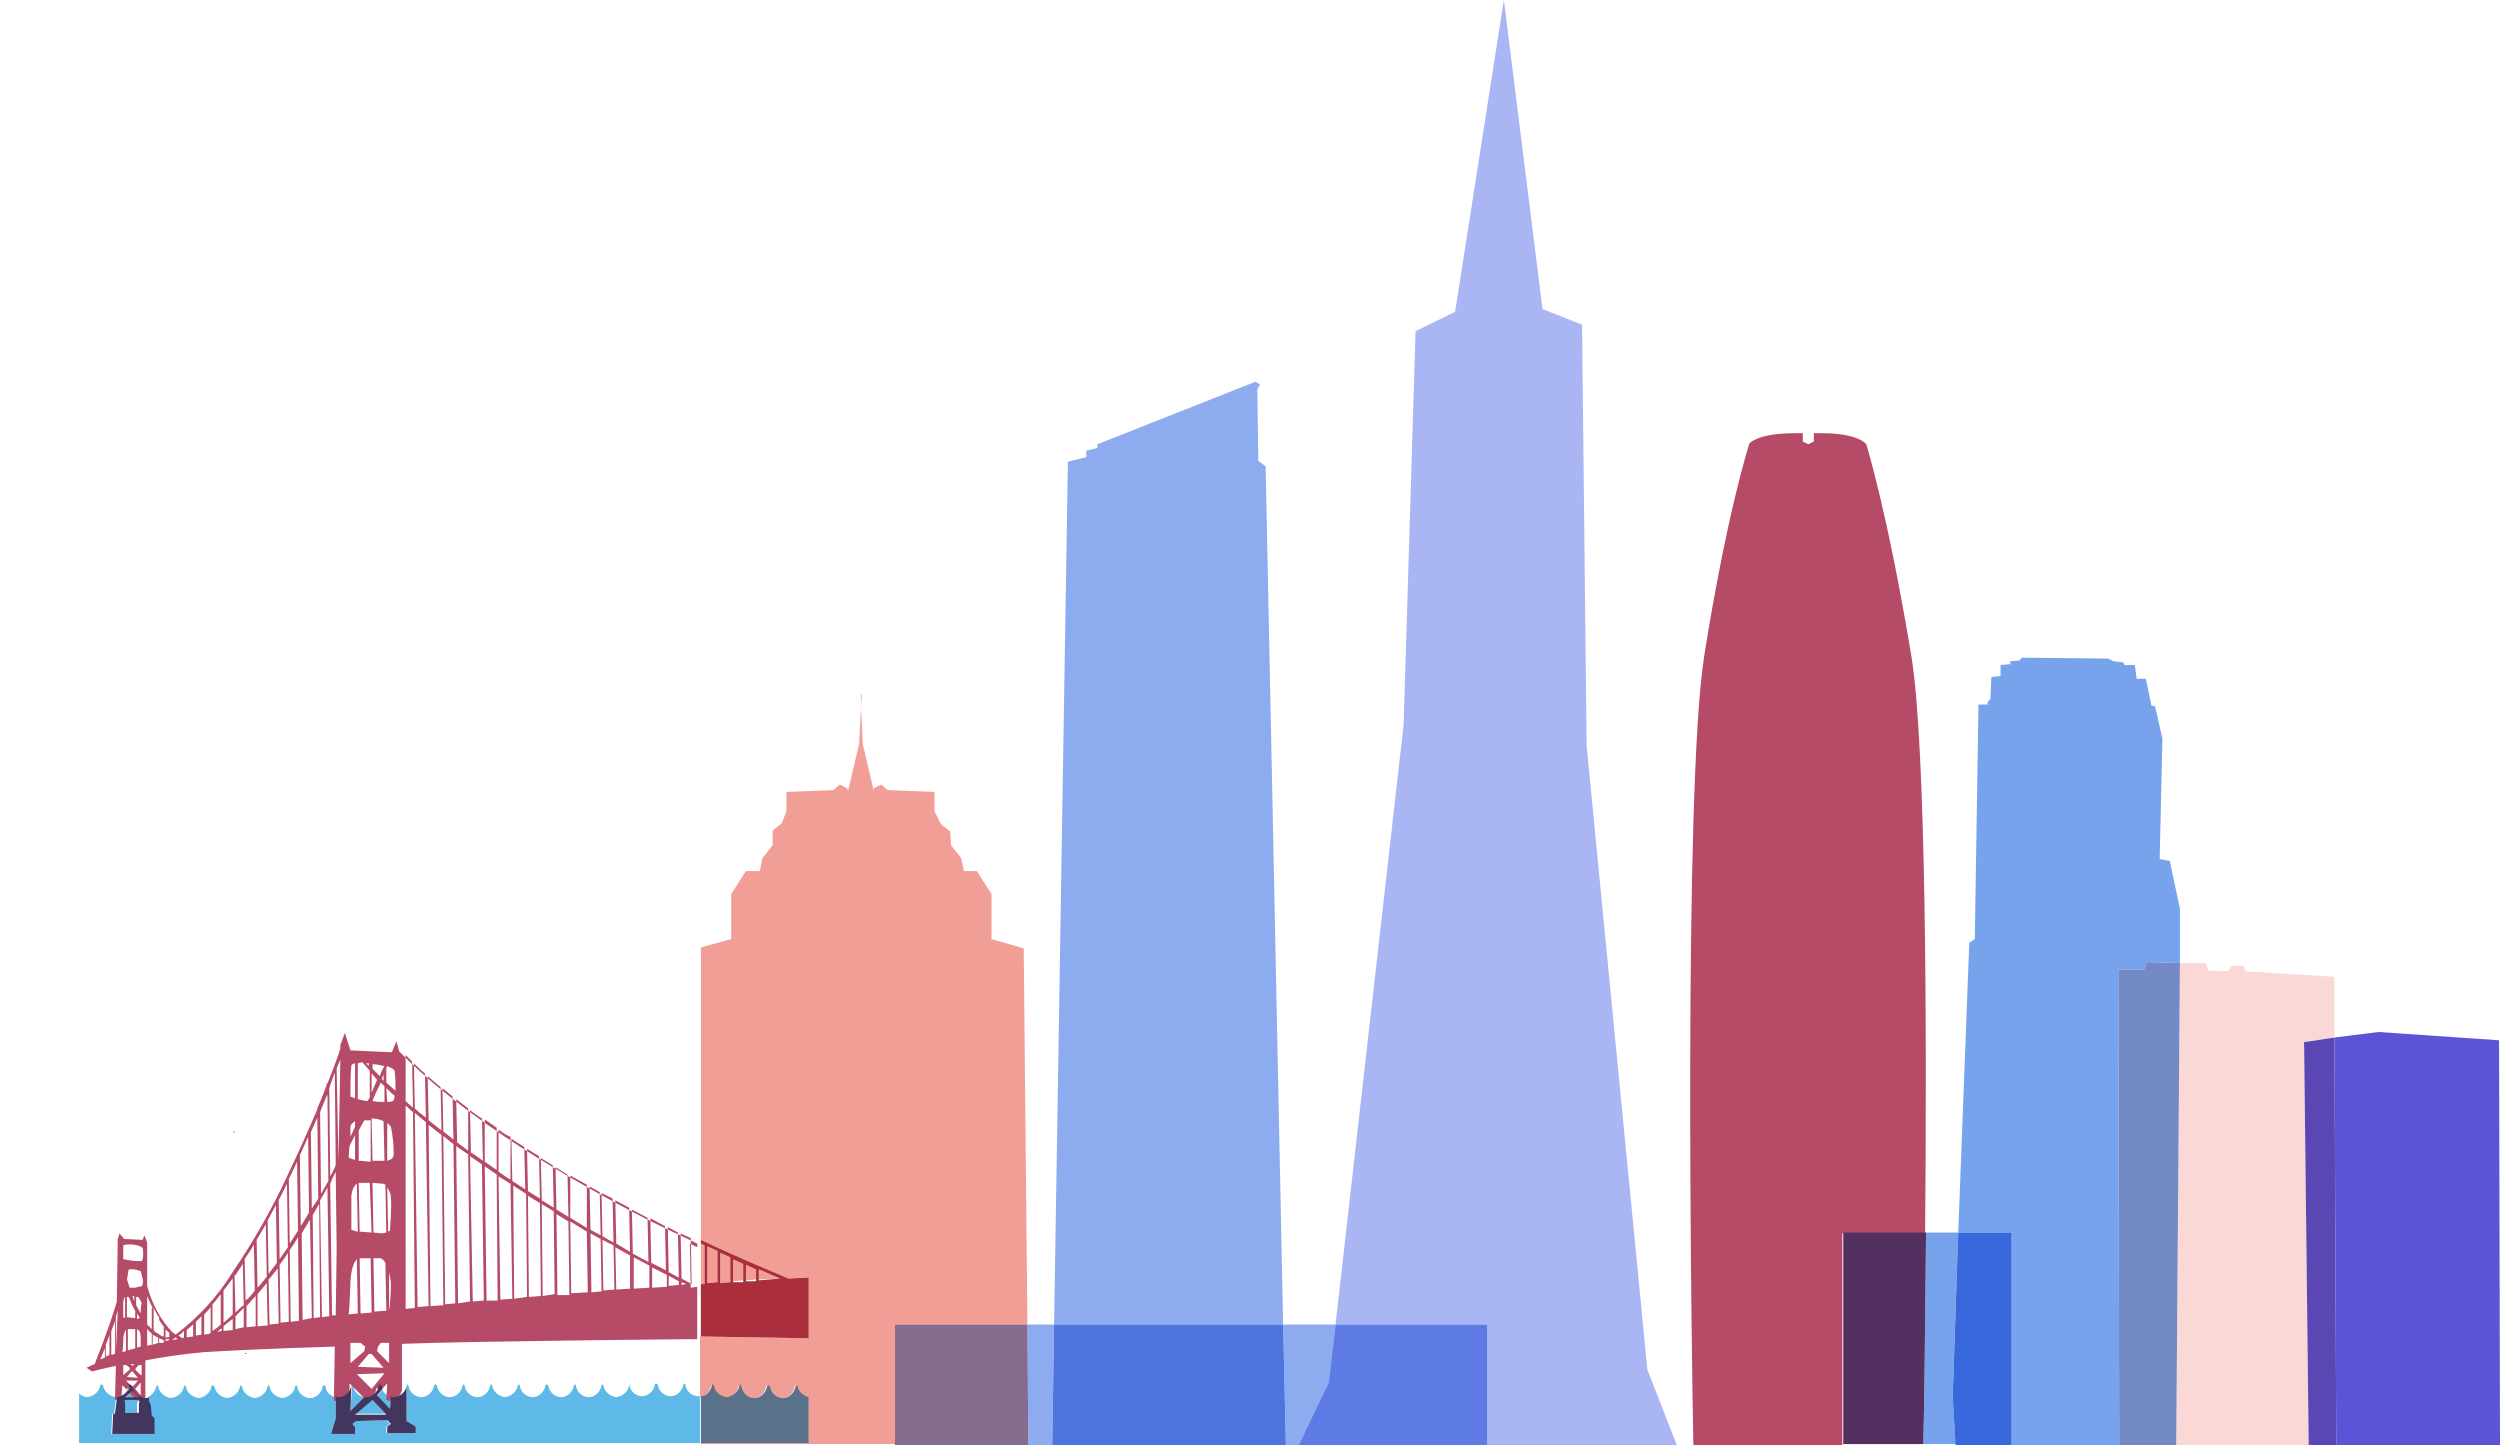 <?xml version="1.0" encoding="utf-8"?>
<!-- Generator: Adobe Illustrator 23.0.0, SVG Export Plug-In . SVG Version: 6.00 Build 0)  -->
<svg version="1.1" id="Layer_1" xmlns="http://www.w3.org/2000/svg" xmlns:xlink="http://www.w3.org/1999/xlink" x="0px" y="0px"
	 viewBox="0 0 271.8 157.1" style="enable-background:new 0 0 271.8 157.1;" xml:space="preserve">
<style type="text/css">
	.st0{fill:#77A3ED;}
	.st1{fill:#5EB8E8;}
	.st2{fill:#3868DC;}
	.st3{fill:#B54B67;}
	.st4{fill:#543060;}
	.st5{fill:#5C54D6;}
	.st6{fill:#F9D8D5;}
	.st7{fill:#748AC6;}
	.st8{fill:#5A47B3;}
	.st9{fill:#43365E;}
	.st10{fill:#F19E97;}
	.st11{fill:#597289;}
	.st12{fill:#AB2E3D;}
	.st13{fill:#AAB5F3;}
	.st14{fill:#8DACEF;}
	.st15{fill:#3A3A3A;}
	.st16{fill:#856B8E;}
	.st17{fill:#5E7AE4;}
	.st18{fill:#4E74E0;}
</style>
<title>focus-groups-SAN FRANCISCO</title>
<g>
	<path class="st0" d="M212.9,134h-3.5c-0.1,10.8-0.2,19.6-0.3,23h3.5l-0.3-5.3L212.9,134"/>
	<path class="st1" d="M15,152.2h-1.5l-0.2,0.1l0.1,0.2v1.1h1.5v-1.1l0.1-0.1L15,152.2 M40.4,152.1l-1.9,1.6l3.4,0L40.4,152.1
		 M14.4,151.2l-0.8,0.7h1.5L14.4,151.2 M41.6,151.1l-0.6,0.7l1.4,1.5l0.1-1.4C42,151.7,41.7,151.4,41.6,151.1 M14,150.8
		c-0.1,0.3-0.3,0.6-0.6,0.8l0,0.1l0.8-0.8L14,150.8 M38.3,150.5L38.3,150.5l-0.2,2.9l1.5-1.5c-0.6-0.1-1.1-0.6-1.2-1.2L38.3,150.5
		 M68.5,150.5l-0.1,0.1c-0.1,0.7-0.7,1.2-1.4,1.3c-0.7-0.1-1.3-0.6-1.4-1.3l-0.1-0.1l-0.1,0.1c-0.1,0.7-0.7,1.3-1.4,1.3
		c0,0-0.1,0-0.1,0c-0.7-0.1-1.2-0.6-1.3-1.3l-0.1-0.1l-0.1,0.1c-0.1,0.7-0.7,1.3-1.4,1.3c0,0-0.1,0-0.1,0c-0.7-0.1-1.2-0.6-1.3-1.3
		l-0.2-0.1l-0.1,0.1c-0.1,0.7-0.7,1.3-1.4,1.3c0,0-0.1,0-0.1,0c-0.7-0.1-1.2-0.6-1.3-1.3l-0.1-0.1l-0.1,0.1
		c-0.1,0.7-0.7,1.2-1.4,1.3c-0.7-0.1-1.3-0.6-1.4-1.3l-0.1-0.1l-0.1,0.1c-0.1,0.7-0.7,1.3-1.4,1.3c0,0-0.1,0-0.1,0
		c-0.7-0.1-1.2-0.6-1.3-1.3l-0.1-0.1l-0.1,0.1c-0.1,0.7-0.7,1.3-1.4,1.3c0,0-0.1,0-0.1,0c-0.7-0.1-1.2-0.6-1.3-1.3l-0.2-0.1
		l-0.1,0.1c-0.1,0.7-0.7,1.3-1.4,1.3c0,0-0.1,0-0.1,0c-0.7-0.1-1.2-0.6-1.3-1.3l-0.1-0.1l-0.1,0.1c0,0.1,0,0.1,0,0.2v3.7l1,0.6v0.7
		H42v-0.7l0.4-0.3l-0.4-0.4l-3.4,0.1l-0.4,0.3l0.3,0.4v0.7H36l0.5-1.7l0-2.3c-0.6-0.1-1.1-0.6-1.1-1.2l-0.2-0.1l-0.1,0.1
		c-0.1,0.7-0.7,1.3-1.4,1.3c0,0-0.1,0-0.1,0c-0.7-0.1-1.2-0.6-1.3-1.3l-0.1-0.1l-0.1,0.1c-0.1,0.7-0.7,1.2-1.4,1.3
		c-0.7-0.1-1.3-0.6-1.4-1.3l-0.1-0.1l-0.1,0.1c-0.1,0.7-0.7,1.2-1.4,1.3c-0.7-0.1-1.3-0.6-1.4-1.3l-0.1-0.1l-0.1,0.1
		c-0.1,0.7-0.7,1.2-1.4,1.3c-0.7-0.1-1.3-0.6-1.4-1.3l-0.2-0.1l-0.1,0.1c-0.1,0.7-0.7,1.2-1.4,1.3c-0.7-0.1-1.3-0.6-1.4-1.3
		l-0.1-0.1l-0.1,0.1c-0.1,0.7-0.7,1.2-1.4,1.3c-0.7-0.1-1.3-0.6-1.4-1.3l-0.1-0.1l-0.1,0.1c-0.1,0.5-0.5,1-0.9,1.2v0.4l0.2,0.5
		l0.1,1.1l0.3,0.3v1.7h-4.6l0.1-2.2h0.2l0.2-1.6l0-0.2c0,0,0,0,0,0c-0.7-0.1-1.3-0.6-1.4-1.3l-0.2-0.1l-0.1,0.1
		c-0.1,0.7-0.7,1.2-1.4,1.3c-0.3,0-0.7-0.2-0.9-0.4v5.4h67.5v-5.1c-0.1,0-0.1,0-0.2,0c0,0-0.1,0-0.1,0c-0.7-0.1-1.2-0.6-1.3-1.3
		l-0.1-0.1l-0.1,0.1c-0.1,0.7-0.7,1.3-1.4,1.3c0,0-0.1,0-0.1,0c-0.7-0.1-1.2-0.6-1.3-1.3l-0.2-0.1l-0.1,0.1
		c-0.1,0.7-0.7,1.3-1.4,1.3c0,0-0.1,0-0.1,0c-0.7-0.1-1.2-0.6-1.3-1.3L68.5,150.5"/>
	<polyline class="st0" points="219.8,71.5 219.6,71.8 218.5,71.9 218.6,72.2 217.5,72.3 217.5,73.5 216.5,73.6 216.4,76 216.1,76.3 
		216.1,76.6 215.1,76.6 214.7,102.1 214.1,102.5 212.9,134 218.7,134 218.7,157.1 212.6,157.1 212.6,157.1 236.6,157.1 230.4,157.1 
		230.3,105.4 233.1,105.4 233.4,104.6 237,104.7 237,98.8 235.9,93.6 234.8,93.4 235.1,80.3 234.3,76.8 233.9,76.7 233.3,73.8 
		232.3,73.8 232.1,72.3 231,72.3 230.8,72 229.8,71.9 229.2,71.6 219.8,71.5 	"/>
	<polyline class="st2" points="218.7,134 212.9,134 212.3,151.8 212.6,157.1 218.7,157.1 218.7,134 	"/>
	<path class="st3" d="M198.1,47.1h-0.9V48l-0.6,0.3l-0.6-0.3v-0.9h-0.9c-4,0-4.9,1.1-4.9,1.1s-2.4,7.3-4.9,23
		c-2.3,14.3-1.4,75.3-1.2,85.9h24.9c0,0,0,0,0,0h-8.7v-23h9c0.2-22.3,0.1-53.1-1.5-62.8c-2.6-15.7-4.9-23-4.9-23
		S202.1,47.1,198.1,47.1"/>
	<path class="st4" d="M209.4,134h-9v23h8.7C209.2,153.6,209.3,144.8,209.4,134"/>
	<polyline class="st5" points="258.6,112.2 253.8,112.8 254,157.1 251,157.1 271.8,157.1 271.7,113.1 258.6,112.2 	"/>
	<polyline class="st6" points="237,104.7 236.6,157.1 251,157.1 250.5,113.3 253.8,112.8 253.8,106.2 244.1,105.6 243.9,105 
		242.6,105 242.2,105.6 240.1,105.5 239.8,104.7 237,104.7 	"/>
	<polyline class="st7" points="233.4,104.6 233.1,105.4 230.3,105.4 230.4,157.1 236.6,157.1 237,104.7 233.4,104.6 	"/>
	<polyline class="st8" points="253.8,112.8 250.5,113.3 251,157.1 254,157.1 253.8,112.8 	"/>
	<path class="st3" d="M15.3,151.7l-0.6-0.7l0.6-0.7L15.3,151.7 M14.4,150.8l-0.7-0.7H15L14.4,150.8 M40.4,151l-1.6-1.6l3-0.1
		L40.4,151 M15,149.8l-1.2-0.1l0.5-0.6h0.1L15,149.8 M13.4,149.5v-1.1l0.3,0l0.4,0.3v0.2L13.4,149.5 M14.4,148.5l-0.2-0.2h0.4
		L14.4,148.5 M15.3,149.5l-0.6-0.6l0.1-0.2l0.3-0.3h0.3V149.5 M41.7,148.7l-2.8-0.1l1.2-1.4h0.3L41.7,148.7 M10.9,147.8
		c0.1-0.3,0.3-0.7,0.5-1.2v1L10.9,147.8 M38.1,148.2V146l1.1,0l0.5,0.4l-0.1,0.5L38.1,148.2 M42.4,148.3l-1.4-1.4l0.1-0.5l0.3-0.4
		l0.9,0V148.3 M18,145.8v-0.2h0.3h0.1v0.1L18,145.8 M17.3,146v-0.5c0.2,0.1,0.3,0.1,0.5,0.2v0.3L17.3,146 M18.7,145.7L18.7,145.7
		l0.4-0.3l0.2,0.2L18.7,145.7 M11.5,147.5v-1.3c0.1-0.3,0.3-0.7,0.4-1.1v2.2L11.5,147.5 M16.6,146.2v-1.1c0.2,0.1,0.3,0.2,0.5,0.3
		h0.1v0.6L16.6,146.2 M19.8,145.5l-0.1-0.1l-0.3-0.2c0.2-0.1,0.4-0.3,0.6-0.5v0.7L19.8,145.5 M13.4,145.7c0,0,0-0.8,0.3-1.1v2.3
		l-0.4,0.1C13.4,146.5,13.4,145.7,13.4,145.7L13.4,145.7 M14.9,146.5v-2c0,0,0.2,0.1,0.3,0.3c0.1,0.3,0.1,0.7,0.1,1h0
		c0,0.1,0,0.4,0,0.6L14.9,146.5 M13.9,146.8v-2.3h0.8v2.1L13.9,146.8 M16,146.3v-1.8c0.2,0.2,0.3,0.3,0.5,0.5v1.2L16,146.3
		 M18.2,145.4c-0.1,0-0.1,0-0.2,0l0-0.9c0.1,0.2,0.3,0.3,0.4,0.4v0.4C18.4,145.4,18.3,145.4,18.2,145.4 M23.6,144.8l0.5-0.4v0.3
		L23.6,144.8 M20.3,145.4v-0.8c0.2-0.2,0.5-0.4,0.7-0.6v1.3L20.3,145.4 M12.1,147.3v-2.6c0.1-0.3,0.3-0.7,0.4-1.1v3.6L12.1,147.3
		 M17.8,145.3c-0.2,0-0.3-0.1-0.5-0.2v-1.6c0.2,0.3,0.3,0.5,0.5,0.7V145.3 M24.3,144.7v-0.5c0.3-0.3,0.6-0.5,1-0.8v1.2L24.3,144.7
		 M21.3,145.2v-1.5c0.2-0.2,0.4-0.4,0.6-0.6v2L21.3,145.2 M14.9,143.4v-0.6c0.1,0.2,0.2,0.3,0.3,0.5L14.9,143.4 M12.6,147.1v-4
		c0.1-0.2,0.1-0.4,0.2-0.6L12.6,147.1L12.6,147.1 M25.6,144.5v-1.4c0.3-0.3,0.6-0.6,0.9-0.9v2.1L25.6,144.5 M17.2,145
		c-0.2-0.1-0.4-0.2-0.5-0.4l0-2.4c0.2,0.3,0.3,0.7,0.6,1V145 M22.2,145.1v-2.2c0.2-0.2,0.5-0.5,0.7-0.8v2.8l-0.1,0.1L22.2,145.1
		 M15.3,142.8c-0.2-0.3-0.3-0.6-0.5-0.9V141H15c0.2,0.2,0.3,0.4,0.4,0.7C15.3,141.9,15.3,142.4,15.3,142.8 M13.6,143.3l-0.2-0.1
		v-1.6c0,0,0-0.4,0.2-0.6V143.3 M14.6,141.5l-0.2-0.6h0.2V141.5 M14.6,143.3l-0.8-0.1V141H14c0.2,0.5,0.4,1,0.7,1.5h0V143.3
		 M26.8,144.3V142c0.3-0.3,0.6-0.7,1-1.1v3.3L26.8,144.3 M16.5,144.5c-0.2-0.2-0.3-0.3-0.5-0.5v-3.1c0.2,0.5,0.4,0.9,0.6,1.3h-0.1
		V144.5 M23.1,144.7v-2.9c0.3-0.3,0.6-0.7,0.9-1.1v3.3C23.7,144.3,23.4,144.5,23.1,144.7 M74.1,139.7v-0.3l0.5,0.2L74.1,139.7
		 M28,144.2v-3.5l1-1.2l0.1,4.6L28,144.2 M24.3,143.8l0-3.5c0.3-0.4,0.7-0.9,1-1.3l0,3.9C25,143.2,24.7,143.5,24.3,143.8
		 M72.7,139.8v-1.1l1.1,0.6v0.4L72.7,139.8 M42.3,142.4l0-4.1c0.1,0.5,0.2,0.9,0.2,1.4C42.5,140.3,42.4,142.3,42.3,142.4L42.3,142.4
		 M14.5,140c-0.1,0-0.3,0-0.4,0c-0.1-0.3-0.2-0.6-0.3-0.9c0.1-0.4,0.1-0.7,0.2-1.1h0.1c0.1,0,0.2,0,0.3,0c0.3,0,0.6,0.1,0.9,0.2
		c0.1,0.3,0.1,0.5,0.2,0.8c0.1,0.3,0,0.6,0,0.6s0.1,0.3-0.5,0.3l0,0C14.8,140,14.7,140,14.5,140 M29.3,144l-0.1-4.9l0.2-0.2l0.8-1
		l0.1,6L29.3,144 M70.9,140v-2.2l1.6,0.8v1.3L70.9,140 M25.6,142.7l-0.1-4l0.2-0.2c0.2-0.4,0.5-0.7,0.7-1.1l0.1,4.5
		C26.2,142.1,25.9,142.4,25.6,142.7 M37.9,142.9c0.1-0.5,0.2-3.4,0.2-3.4s0-1.9,0.7-2.6l0.1,5.9L37.9,142.9 M39.2,142.8l-0.1-6h1.2
		l0.1,5.9L39.2,142.8 M40.7,142.6l-0.1-5.8h0.8c0.2,0.1,0.4,0.3,0.5,0.5l0.1,5.2L40.7,142.6 M68.9,140.1v-3.4l1.7,0.9v2.4
		L68.9,140.1 M30.5,143.8l-0.1-6.3c0.3-0.4,0.6-0.8,0.9-1.3l0.1,7.5L30.5,143.8 M67,140.2l-0.1-4.6l1.6,0.9v3.6L67,140.2
		 M26.7,141.4l-0.1-4.5c0.3-0.5,0.7-1,1-1.6l0.1,5C27.4,140.7,27.1,141.1,26.7,141.4 M14.9,137.1c-0.5,0-1-0.1-1.5-0.2
		c0-0.5,0-1,0-1.5c0,0,0.1-0.1,0.6-0.1c0.1,0,0.1,0,0.2,0c0.6,0,1.2,0.2,1.3,0.4c0.1,0.2,0.1,1.3-0.1,1.4l0,0
		C15.3,137.1,15.1,137.1,14.9,137.1 M65.6,140.3l-0.1-5.5l1.2,0.6l0.1,4.8L65.6,140.3 M31.6,143.7l-0.1-7.8c0.3-0.4,0.6-0.9,0.9-1.4
		l0.1,9.1L31.6,143.7 M75.2,139.6l-1.1-0.6l-0.1-4.9l1.1,0.5L75.2,139.6 M64.3,140.5l-0.1-6.4l1.1,0.6l0.1,5.7L64.3,140.5
		 M73.8,138.9l-1.1-0.6l-0.1-4.9l1.1,0.6L73.8,138.9 M28,140l-0.1-5.2l1-1.7l0.1,5.7C28.6,139.3,28.3,139.7,28,140 M62.1,140.6
		l-0.1-7.8l1.8,1.1l0.1,6.6L62.1,140.6 M32.9,143.5l-0.1-9.4c0.3-0.5,0.6-1,0.9-1.5l0.2,10.7L32.9,143.5 M72.4,138.1l-1.6-0.8
		l-0.1-4.8h0.1l1.5,0.8L72.4,138.1 M60.6,140.8l-0.1-8.8l1.3,0.8l0.1,8L60.6,140.8 M70.5,137.2c-0.6-0.3-1.1-0.6-1.7-0.9l-0.1-4.8
		l1.7,0.9L70.5,137.2 M34.1,143.3l-0.1-11.2l0.7-1.2l0.1,12.3L34.1,143.3 M29.2,138.5l-0.1-5.8c0.3-0.6,0.6-1.1,0.9-1.7l0.1,6.3
		C29.8,137.7,29.5,138.1,29.2,138.5 M59,140.9l-0.1-10l1.3,0.8l0.1,9L59,140.9 M68.5,136.1l-1.5-0.9l-0.1-4.7l1.5,0.8L68.5,136.1
		 M57.5,141l-0.1-11l1.3,0.8l0.1,10.1L57.5,141 M66.7,135.1l-1.2-0.7l-0.1-4.7l1.2,0.6L66.7,135.1 M42.2,133.9l-0.1-4.8
		c0.2,0.3,0.4,0.7,0.4,1c0.1,1-0.1,3.7-0.1,3.7h0L42.2,133.9 M35,143.2l-0.2-12.7c0.3-0.5,0.5-0.9,0.8-1.4l0.2,14L35,143.2
		 M65.3,134.3l-1.1-0.6l-0.1-4.7l1.1,0.6L65.3,134.3 M55.9,141.2l-0.1-12.3l1.4,0.9l0.1,11.2L55.9,141.2 M38.8,133.9l-0.6-0.2V130
		c0,0,0.1-1,0.6-1.3l0.1,5.2H38.8 M30.4,136.9l-0.1-6.4c0.3-0.6,0.6-1.2,0.9-1.8l0.1,6.9C31,136,30.7,136.5,30.4,136.9 M41.5,134.1
		l-0.9-0.1l-0.1-5.4l1.2,0.1l0.2,0.1L42,134L41.5,134.1 M40.4,134l-1.3-0.1l-0.1-5.3c0.2,0,0.4,0,0.6,0s0.4,0,0.6,0L40.4,134
		 M54.4,141.3l-0.2-13.4l1.3,0.8l0.2,12.5L54.4,141.3 M63.8,133.5l-1.8-1.1l0-4.6l1.8,1V133.5 M36.1,143.1l-0.2-14.4l0.2-0.5
		l0.4-0.8l0.1,8.4l-0.1,7.2H36.1 M61.8,132.3l-1.3-0.8l-0.1-4.6l1.3,0.8L61.8,132.3 M52.9,141.4l-0.2-14.6l1.3,0.9l0.1,13.7
		L52.9,141.4 M31.5,135.2l-0.1-7c0-0.1,0.1-0.2,0.2-0.4l0.7-1.5l0.1,7.5L31.5,135.2 M60.2,131.3l-1.3-0.8l-0.1-4.6l1.3,0.8
		L60.2,131.3 M51.4,141.5l-0.3-15.8l1.3,0.9l0.2,14.8L51.4,141.5 M58.7,130.3l-1.3-0.8l-0.1-4.6l1.3,0.8L58.7,130.3 M49.8,141.7
		l-0.2-17.1l0.4,0.3l0.9,0.6l0.2,16L49.8,141.7 M57.1,129.3l-1.4-0.9l-0.1-4.6l0.6,0.4l0.8,0.5L57.1,129.3 M32.7,133.3l-0.1-7.7
		c0.3-0.7,0.6-1.3,0.9-2l0.1,8.2C33.3,132.4,33,132.8,32.7,133.3 M48.4,141.8l-0.2-18.3l1.1,0.9l0.2,17.3L48.4,141.8 M38.6,126.1
		c-0.4-0.1-0.6-0.2-0.7-0.3l0.1-1.2c0.2-0.4,0.4-0.8,0.6-1.2V126.1 M55.4,128.2l-1.2-0.8l0-4.6c0.4,0.3,0.8,0.6,1.3,0.8V128.2
		 M46.8,142l-0.2-19.7l1.4,1.1l0.2,18.5L46.8,142 M42.1,126.2v-4.1c0.2,0.1,0.3,0.3,0.4,0.4c0.2,1,0.3,1.9,0.3,2.9
		C42.8,125.5,42.9,126,42.1,126.2L42.1,126.2 M38.1,123.6l0-1.1c0,0,0-0.3,0.5-0.6l0,0.6L38.1,123.6 M54,127.2l-1.3-0.9l0-4.6
		l1.3,0.9L54,127.2 M40.3,126.3c-0.4,0-0.8-0.1-1.3-0.1v-3.3l0.6-1.1h0.1h0.6L40.3,126.3 M40.5,126.2l-0.1-4.6
		c0.5,0,0.9,0.1,1.3,0.3l0.1,4.3h-0.3C41.3,126.2,40.9,126.2,40.5,126.2 M33.9,131.4l-0.1-8.3l0.7-1.6l0.1,8.8
		C34.4,130.7,34.1,131,33.9,131.4 M45.4,142.1L45.1,121l1.2,1l0.3,20L45.4,142.1 M52.5,126.2c-0.4-0.3-0.8-0.6-1.3-0.9l-0.1-4.6
		c0.4,0.3,0.8,0.6,1.3,0.9L52.5,126.2 M44.1,142.3v-22.1c0.3,0.2,0.5,0.5,0.8,0.7l0.2,21.3L44.1,142.3 M50.9,125.1l-1.2-0.9
		l-0.1-4.7l1.3,1L50.9,125.1 M34.9,129.8l-0.1-8.9c0.3-0.7,0.5-1.3,0.8-1.9l0.1,9.4L34.9,129.8 M49.3,123.9l-1.1-0.9l-0.1-4.7
		l1.1,0.9L49.3,123.9 M42.1,119.8C42.1,119.8,42,119.8,42.1,119.8l-0.1-1.5c0.3,0.3,0.6,0.6,0.9,0.8c0,0.3-0.1,0.6-0.2,0.6h0
		C42.5,119.8,42.3,119.8,42.1,119.8 M41.8,119.8c-0.4,0-0.9,0-1.3-0.1c0.3-0.8,0.6-1.4,0.9-2l0.4,0.4L41.8,119.8 M48,122.9l-1.4-1.1
		l-0.1-4.8c0.5,0.4,0.9,0.8,1.4,1.2L48,122.9 M41.7,117.5l-0.2-0.2l0.2-0.5L41.7,117.5 M40.4,118.8v-2.1l0.6,0.7L40.4,118.8
		 M35.9,127.9l-0.1-9.6c0.2-0.6,0.4-1.2,0.6-1.7l0.1,10C36.4,127.1,36.1,127.5,35.9,127.9 M43,118.6l-1-0.9v-1.6l0.1-0.2
		c0.4,0.2,0.7,0.3,0.8,0.5C43,117.2,43,117.9,43,118.6L43,118.6 M38.6,119.4c-0.2-0.1-0.4-0.1-0.5-0.2c0-1.1,0-2.2,0.1-3.4
		c0.1-0.1,0.3-0.2,0.4-0.2L38.6,119.4 M41.3,117l-0.8-0.8v-0.5c0.4,0,0.8,0.1,1.3,0.2l0,0C41.6,116.2,41.4,116.6,41.3,117
		 M46.3,121.5c-0.4-0.3-0.8-0.6-1.2-1l-0.1-4.9c0.4,0.4,0.8,0.8,1.2,1.1L46.3,121.5 M40,119.7c-0.4,0-0.7-0.1-1.1-0.2v-3.9
		c0.1,0,0.3-0.1,0.4-0.1l0.1,0c0.3,0.3,0.5,0.6,0.8,0.9l0,2.9C40.1,119.5,40,119.6,40,119.7 M40.1,115.9l-0.3-0.3l0.2,0h0.1V115.9
		 M36.6,116.2c0.1-0.4,0.3-0.7,0.4-1l-0.2,11L36.6,116.2L36.6,116.2 M44.9,120.4c-0.3-0.2-0.5-0.4-0.8-0.7l0-5l0.7,0.7L44.9,120.4
		 M37.5,112.3l-0.5,1.3v0.4c-0.1,0.4-0.6,1.8-1.4,3.8h-0.1v0.2c-0.3,0.8-0.6,1.6-1,2.5v0.1c-0.9,2.1-2,4.6-3.2,7.1
		c-1.7,3.7-3.7,7.2-6,10.6c-1.6,2.6-3.7,4.9-6.2,6.8c-0.1-0.1-0.3-0.2-0.4-0.3v0c-1.3-1.4-2.2-3.1-2.7-5v-4.7l-0.3-0.8l-0.2,0.5
		l-2-0.1l-0.5-0.6l-0.2,0.6l-0.1,6.8c-0.9,3.1-2.2,6.2-2.4,6.8c-0.3,0.1-0.6,0.3-0.9,0.4l0.6,0.4c0,0,1.1-0.3,2.6-0.6l-0.1,3.7
		c0.3,0,0.5-0.1,0.7-0.3l0.1-1.3l0.5,0.5c0,0,0-0.1,0-0.1l0.1-0.1l0.1,0.1c0.1,0.7,0.7,1.2,1.4,1.3c0.2,0,0.3,0,0.4-0.1v-4.3
		c2.1-0.4,4.2-0.7,6.4-0.9c1.7-0.1,7.2-0.4,14.2-0.6l-0.1,5.9c0,0,0.1,0,0.2,0c0,0,0.1,0,0.1,0c0.7,0,1.3-0.5,1.4-1.3l0,0l0-0.6
		l1.6,1.6l-0.3,0.3c0,0,0.1,0,0.1,0c0,0,0.1,0,0.1,0c0.7,0,1.3-0.5,1.4-1.3l0.1-0.1l0.1,0.1c0,0.1,0.1,0.3,0.1,0.4l0.9-1l-0.1,1.8
		c0.1,0,0.3,0.1,0.4,0.1c0.6-0.1,1.1-0.5,1.3-1.1v-5.1c8-0.3,30.8-0.5,30.8-0.5l1.3,0v-5.7l-0.7,0.1l-0.1-4.8l0.8,0.4v-0.4
		c-1.6-0.8-3.4-1.6-5.2-2.5c-8.4-4.3-19.9-10.9-27.2-18.4l-0.3-1.1l-0.5,1.2l-4.5-0.2L37.5,112.3"/>
	<path class="st9" d="M13.6,153.6v-1.1l-0.1-0.2l0.2-0.1H15l0.2,0.2l-0.1,0.1v1.1H13.6 M13.6,151.9l0.8-0.7l0.7,0.7H13.6
		 M14.1,150.5l-0.1,0.1c0,0,0,0.1,0,0.1l0.2,0.2l-0.8,0.8l0-0.1c-0.2,0.2-0.5,0.3-0.7,0.3l0,0.2l-0.2,1.6h-0.2l-0.1,2.2h4.6v-1.7
		l-0.3-0.3l-0.1-1.1l-0.2-0.5v-0.4c-0.1,0.1-0.3,0.1-0.4,0.1c-0.7-0.1-1.3-0.6-1.4-1.3L14.1,150.5 M38.6,153.8l1.9-1.6l1.5,1.6
		L38.6,153.8 M41.3,150.5l-0.1,0.1c-0.1,0.7-0.7,1.3-1.4,1.3c0,0-0.1,0-0.1,0c0,0-0.1,0-0.1,0l-1.5,1.5l0.1-2.8l0,0
		c-0.1,0.7-0.7,1.3-1.4,1.3c0,0-0.1,0-0.1,0c-0.1,0-0.1,0-0.2,0l0,2.3l-0.5,1.7h2.6v-0.7l-0.3-0.4l0.4-0.3l3.4-0.1l0.4,0.4l-0.4,0.3
		v0.7h3.1v-0.7l-1-0.6v-3.7c-0.2,0.6-0.7,1-1.3,1.1c-0.1,0-0.3,0-0.4-0.1l-0.1,1.4l-1.4-1.5l0.6-0.7c-0.1-0.1-0.1-0.3-0.1-0.4
		L41.3,150.5"/>
	<path class="st10" d="M82.5,138v1.1l2.3-0.1L82.5,138 M81.1,137.4v1.8l1.1-0.1v-1.3L81.1,137.4 M79.7,136.8v2.5l1.1-0.1v-2
		L79.7,136.8 M78.3,136.2v3.3l1.1-0.1v-2.7L78.3,136.2 M76.9,135.5v4l1.1-0.1V136L76.9,135.5 M76.2,135.2v4.4l0.4,0v-4.2L76.2,135.2
		 M93.7,75.5l0,0.7L93.7,75.5l-0.1,1.4l-0.2,4L92.2,86l-0.1-0.3l-0.8-0.4l-0.7,0.6l-5.1,0.2v2.1L85,89.5l-1,0.8L84,91.9l-1.1,1.4
		l-0.3,1.4h-1.5l-1.6,2.5v4.9l-3.3,0.9v31.8c4,1.9,7.4,3.3,9.4,4.2l2.2-0.1v6.6l-11.7-0.2v6.6c0.6-0.1,1.1-0.6,1.2-1.2l0.1-0.1
		l0.1,0.1c0.1,0.7,0.7,1.2,1.4,1.3c0.7-0.1,1.3-0.6,1.4-1.3l0.1-0.1l0.1,0.1c0.1,0.7,0.6,1.2,1.3,1.3c0,0,0.1,0,0.1,0
		c0.7,0,1.3-0.5,1.4-1.3l0.1-0.1l0.2,0.1c0.1,0.7,0.6,1.2,1.3,1.3c0,0,0.1,0,0.1,0c0.7,0,1.3-0.5,1.4-1.3l0.1-0.1l0.1,0.1
		c0.1,0.6,0.6,1.1,1.2,1.2v5H76.2v0.1h35.6H97.3V144h14.4l-0.4-40.9l-3.5-1v-4.9l-1.6-2.5h-1.4l-0.3-1.4l-1.1-1.4l-0.1-1.5l-1-0.8
		l-0.7-1.4v-2.1l-5.1-0.2l-0.7-0.6l-0.8,0.4L95,86l-1.2-5.1l-0.2-4V75.5"/>
	<path class="st11" d="M80.5,150.5l-0.1,0.1c-0.1,0.7-0.7,1.2-1.4,1.3c-0.7-0.1-1.3-0.6-1.4-1.3l-0.1-0.1l-0.1,0.1
		c-0.1,0.6-0.6,1.2-1.2,1.2v5.1h11.7v-5c-0.6-0.2-1.1-0.6-1.2-1.2l-0.1-0.1l-0.1,0.1c-0.1,0.7-0.7,1.3-1.4,1.3c0,0-0.1,0-0.1,0
		c-0.7-0.1-1.2-0.6-1.3-1.3l-0.2-0.1l-0.1,0.1c-0.1,0.7-0.7,1.3-1.4,1.3c0,0-0.1,0-0.1,0c-0.7-0.1-1.2-0.6-1.3-1.3L80.5,150.5"/>
	<path class="st12" d="M82.5,139.2V138l2.3,1L82.5,139.2 M81.1,139.3v-1.8l1.1,0.5v1.3L81.1,139.3 M79.7,139.4v-2.5l1.1,0.5v2
		L79.7,139.4 M78.3,139.5v-3.3l1.1,0.5v2.7L78.3,139.5 M76.9,139.5v-4L78,136v3.4L76.9,139.5 M76.2,134.8v0.4l0.4,0.2v4.2l-0.4,0
		v5.7l11.7,0.2v-6.6l-2.2,0.1C83.6,138.1,80.2,136.7,76.2,134.8"/>
	<polyline class="st13" points="163.5,0 158.2,33.9 153.9,36 152.6,78.8 145.2,144 161.7,144 161.7,157.1 141.2,157.1 182.3,157.1 
		179.1,148.9 172.5,81.1 172,35.3 167.7,33.6 163.5,0 	"/>
	<polyline class="st14" points="136.5,41.5 119.3,48.3 119.3,48.7 118.1,49 118.1,49.7 116.1,50.2 114.6,144 139.5,144 137.6,50.7 
		136.8,50.1 136.7,42.3 137,41.8 136.5,41.5 	"/>
	<polyline class="st15" points="25.5,123 25.4,123 25.4,123.2 25.5,123 	"/>
	<polyline class="st15" points="26.8,147.1 26.6,147.1 26.7,147.2 26.8,147.1 	"/>
	<polyline class="st15" points="0,139.3 0,139.5 0,139.3 	"/>
	<polyline class="st15" points="0.1,141 0.1,141 0.1,141 	"/>
	<path class="st14" d="M114.6,144h-2.9l0.1,13.1h2.6L114.6,144 M145.2,144h-5.7l0.3,13.1h1.4l3.4-6.7L145.2,144"/>
	<polyline class="st16" points="111.7,144 97.3,144 97.3,157.1 111.8,157.1 111.7,144 	"/>
	<polyline class="st17" points="161.7,144 145.2,144 144.5,150.3 141.2,157.1 161.7,157.1 161.7,144 	"/>
	<polyline class="st18" points="139.5,144 114.6,144 114.4,157.1 139.8,157.1 139.5,144 	"/>
</g>
</svg>
